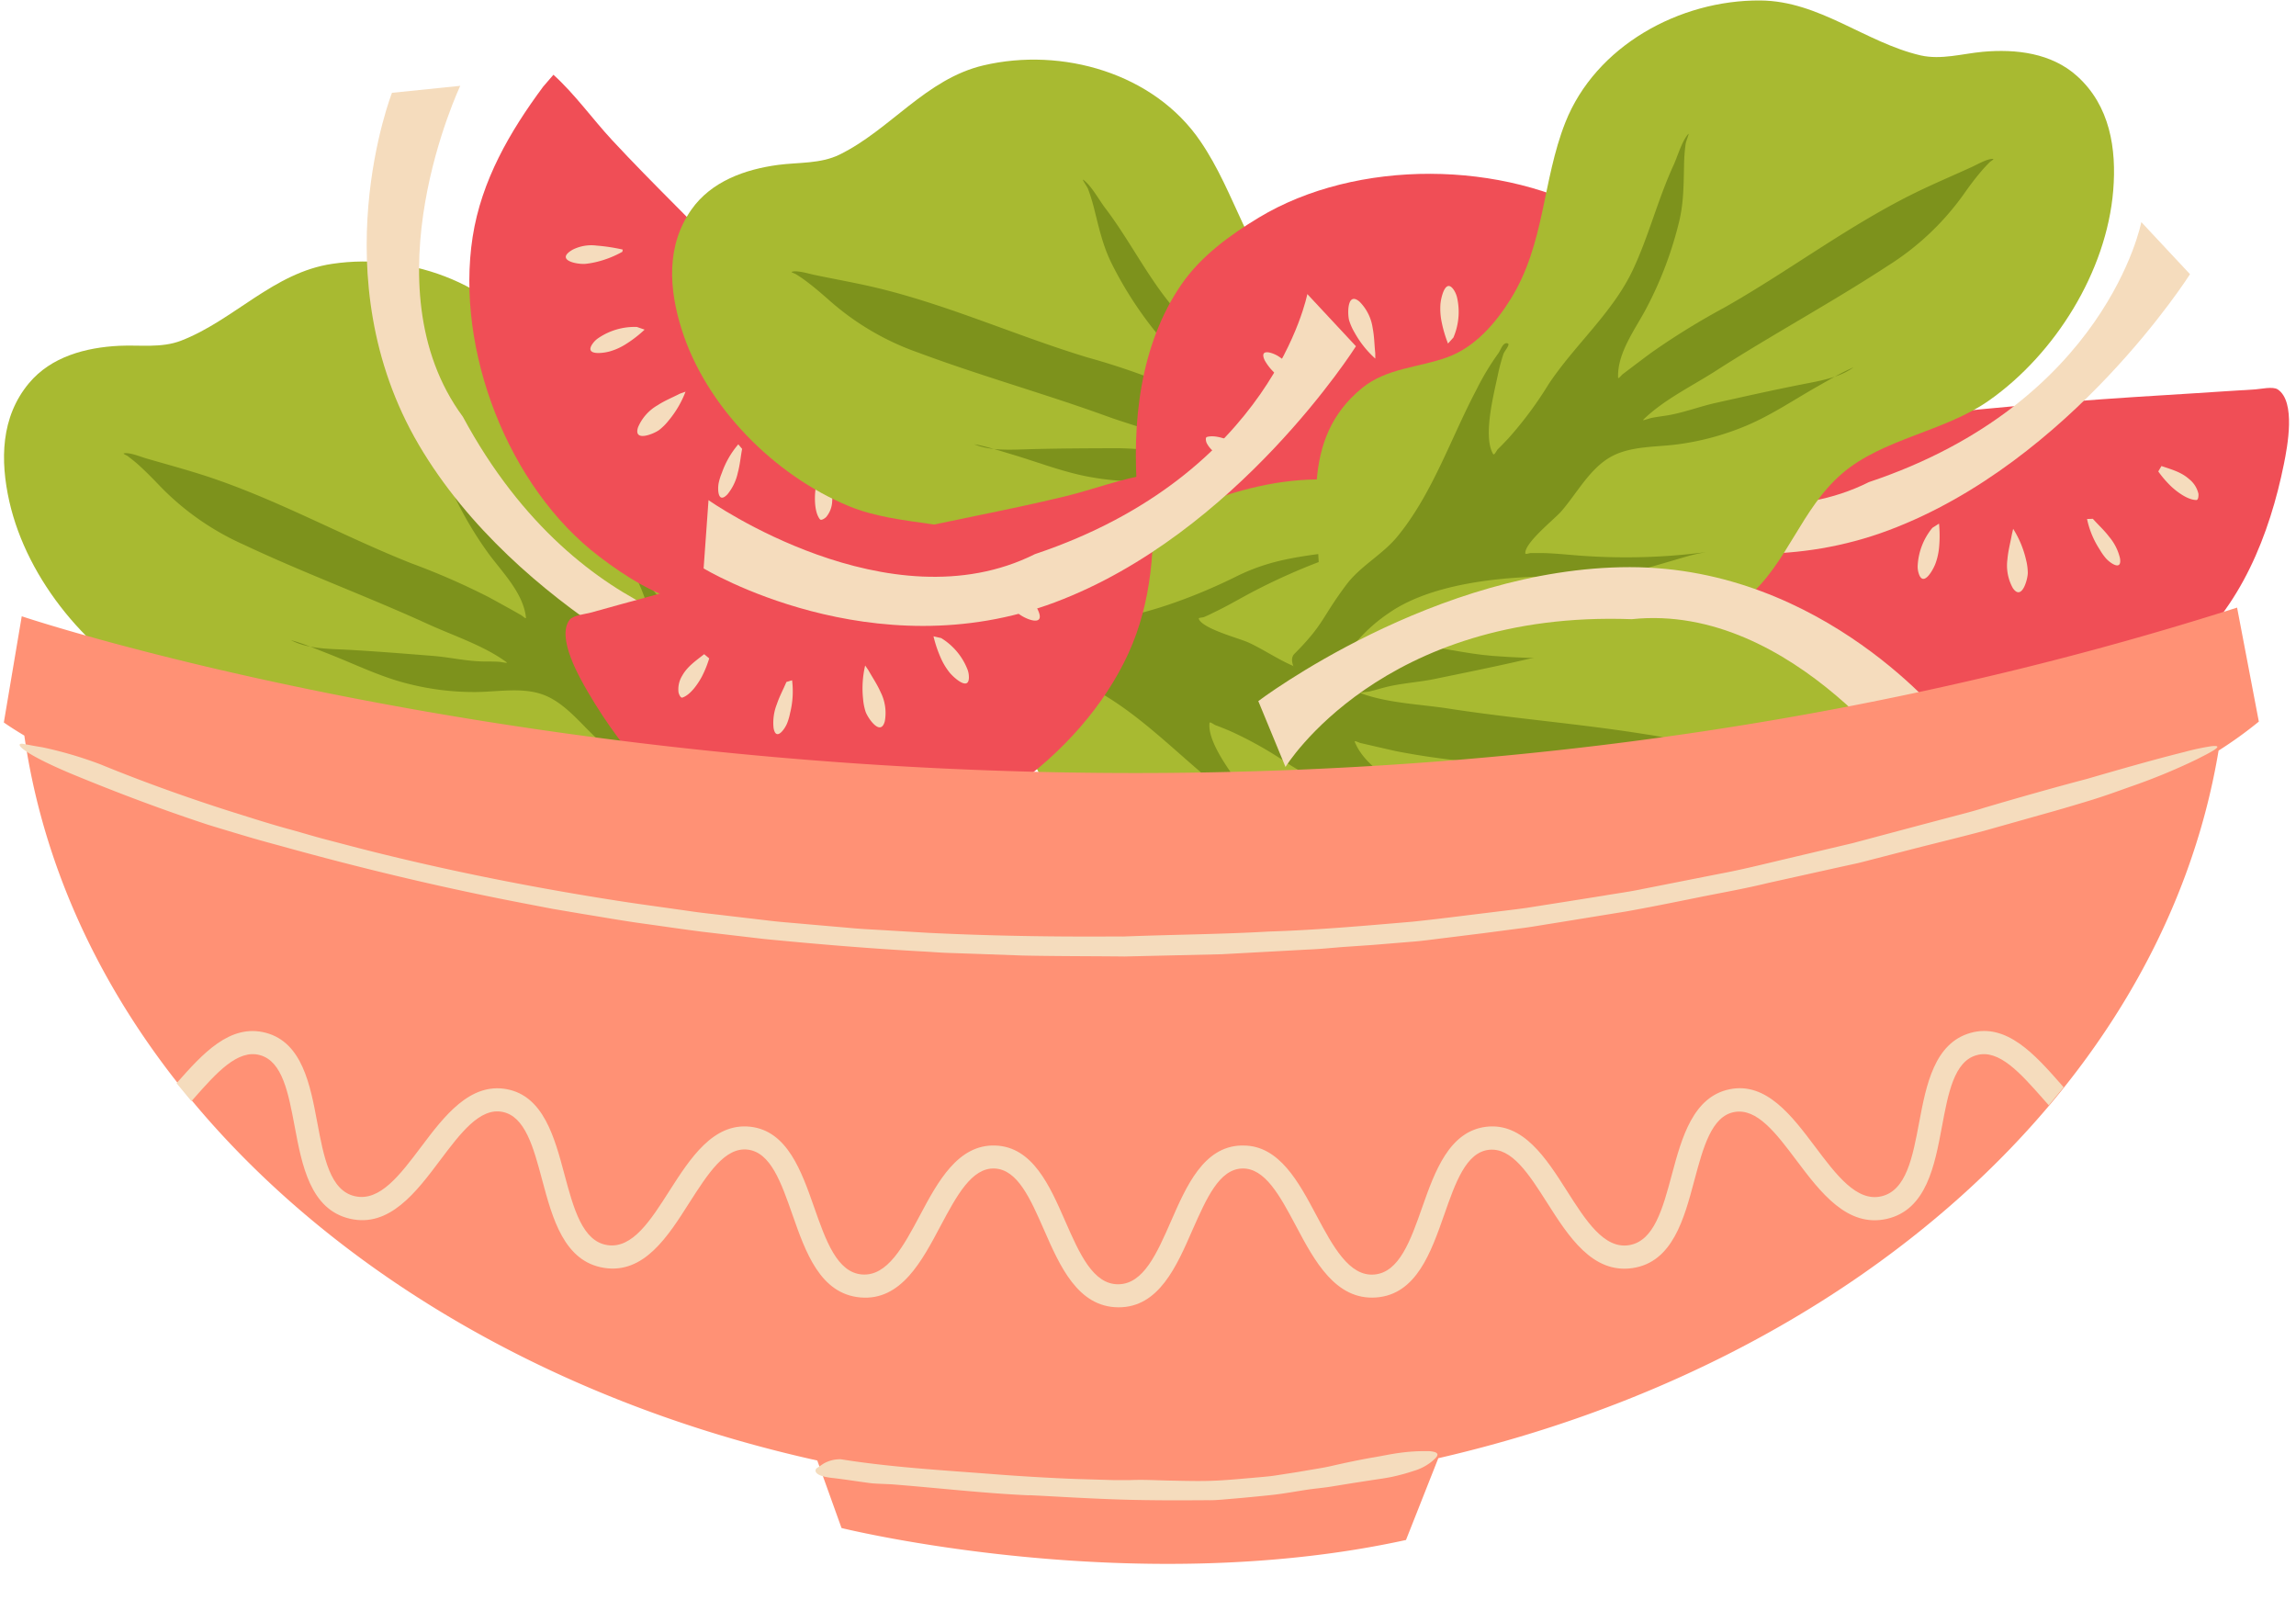 <?xml version="1.0" encoding="UTF-8"?><svg xmlns="http://www.w3.org/2000/svg" xmlns:xlink="http://www.w3.org/1999/xlink" data-name="Layer 3" height="346.5" preserveAspectRatio="xMidYMid meet" version="1.0" viewBox="-0.8 -0.1 497.3 346.5" width="497.3" zoomAndPan="magnify"><g id="change1_1"><path d="M363.37,95.32c6.13-1.12,12.76-.87,19-1.46,13.06-1.22,26-3.26,39.05-4.63,17.73-1.86,35.5-3.11,53.28-4.17,4.34-.26,8.68-.59,13-.83,1.08-.06,3.79-.69,4.83,0,4,2.62,2.1,12.44,1.36,16.12-3.08,15.29-9.38,31.2-21.74,41.38-5.7,4.7-13,7.38-20.05,9.29-23.92,6.48-54.5-2.57-71.55-20.42-8.53-8.93-13.19-20.3-16.52-32" fill="#f04e56" fill-rule="evenodd"/></g><g id="change2_1"><path d="M402.9,106.8a22,22,0,0,1-1.53,5.45,16.83,16.83,0,0,1-1.19,2.36c-1,1.63-4.82,5-4.2.42a9.1,9.1,0,0,1,2.46-4.63,38.64,38.64,0,0,1,4.13-4ZM466.67,102a22.44,22.44,0,0,0,2.85,3.3c1.23,1.14,3.53,2.88,5.39,2.89.5,0,.49-1.13.45-1.38a5.64,5.64,0,0,0-2-3.14c-1.7-1.54-3.87-2.11-6-2.84Zm-47.49,11.3a26.92,26.92,0,0,1,0,5.31,13.93,13.93,0,0,1-.71,3.18c-.4,1.24-2.73,5.65-3.73,2.16a4.87,4.87,0,0,1-.18-1.56,14,14,0,0,1,3.18-8.17Zm32.06-1a19.23,19.23,0,0,0,2.72,6.57,12.57,12.57,0,0,0,1.41,2c1,1.09,3.48,2.75,3-.1a11.17,11.17,0,0,0-2.39-4.68c-1.05-1.39-2.33-2.53-3.48-3.83Zm-16,2.13a21.74,21.74,0,0,1,2.79,6.71,12.19,12.19,0,0,1,.38,2.81c0,1.36-1.28,6.21-3.25,3.3A10.08,10.08,0,0,1,434,121c.15-1.8.63-3.54.95-5.32Z" fill="#f5dcbd" fill-rule="evenodd"/></g><g id="change2_2"><path d="M473.54,59.28,463,48s-7.54,39.09-59,56.31c-31.62,15.84-70.7-11.69-70.7-11.69l-1.06,14.79s36.6,22.15,76.11,7.3S473.54,59.28,473.54,59.28Z" fill="#f5dcbd" fill-rule="evenodd"/></g><g id="change3_1"><path d="M183.38,187.08c-11.06-7.71-23.3-.16-34.94,2.4-18.49,4.07-39.4,6-56.26-4.72C82.35,178.54,77.71,167.24,68,161c-9.85-6.33-23.3-5.87-33.84-11.27-15.56-8-29.06-24.07-32.94-41.23-2-8.9-1.87-18.28,4.26-25.62,4.8-5.75,12.31-7.73,19.54-8.09,4.46-.22,9.13.54,13.4-1.11,11.49-4.44,20-14.76,32.74-16.64,17.29-2.58,36.68,4.72,45.52,20.3,6.71,11.84,8,25.37,17,36.16,4,4.74,9.22,9.29,15.41,10.59,6.44,1.36,13.27.46,19.13,4,15.21,9.17,13.26,26.19,15.15,41.18.59,4.68,2.76,11.14,1.85,15.87" fill="#a8ba31" fill-rule="evenodd"/></g><g id="change4_1"><path d="M182.32,188a35.06,35.06,0,0,0-13-10.83c-11.23-5.66-29.37-4.2-41.38-2-8.83,1.62-15.57.14-24.43-1.09-2.9-.4-5.73-.25-2.62-.33a134.7,134.7,0,0,0,25.85-3.06c2.55-.57,5.11-1.21,7.69-1.65.9-.16,1.8-.33,2.7-.44.39,0,1.22.28,1.17-.11-.28-2.32-7.26-6.4-8.95-7.85-3.92-3.36-7.46-8.41-12.46-10.27-4.42-1.64-9.57-.69-14.17-.6A57.93,57.93,0,0,1,87,147.83c-5.72-1.49-11.17-4.19-16.68-6.34-1.7-.67-3.39-1.36-5.12-2-.72-.26-1.45-.5-2.17-.72-.25-.07-1-.3-.73-.19,3.38,1.77,7.72,1.84,11.41,2,6.43.34,12.83.86,19.24,1.37,3.67.29,7.27,1.16,11,1.21,1.06,0,2.1,0,3.16.06.59,0,2.28.44,1.79.09-5-3.66-11.56-5.74-17.16-8.32C78.61,129,65,124,52,117.86A58,58,0,0,1,33.49,104.8c-1.52-1.58-3.07-3.15-4.72-4.6-.62-.53-1.24-1-1.89-1.51-.28-.2-1.16-.54-.83-.61,1.22-.25,3.57.73,4.82,1.1,4,1.16,7.94,2.23,11.87,3.47,15.76,5,30.18,13.15,45.53,19.24a155.67,155.67,0,0,1,16.85,7.37q2.56,1.4,5.12,2.82l1.76,1c.37.2,1.17,1,1.12.58-.56-5.36-5.23-9.92-8.2-14A80.9,80.9,0,0,1,95.2,101.8c-1.5-3.92-2-7.74-2.69-11.85a39.5,39.5,0,0,0-.93-4.29c-.2-.7-1.36-2.53-.81-2,1.64,1.5,2.9,4.43,4.12,6.33,4.34,6.79,7.41,14.38,11.8,21.07,5.63,8.6,14.84,14.39,21.61,22a82.23,82.23,0,0,0,10.25,10.36c.85.67,1.7,1.35,2.57,2,.38.27,1,1.23,1.16.8,1.69-4.19-2.11-13.1-3.54-17.09a35.94,35.94,0,0,0-1.7-4c-.37-.75-2-2-1.17-2.23s1.55,1.26,2.26,2a56,56,0,0,1,5.71,7c6.95,9.59,12.61,21,21.41,29.1,3.76,3.46,8.79,5.17,12.4,8.78,6.38,6.37,5.9,7.7,13.26,13.26C193.81,185.23,187.21,194.75,182.32,188Z" fill="#7d921c" fill-rule="evenodd"/></g><g id="change2_3"><path d="M155.62,151,165,138.66s-39.81-.75-65.55-48.51c-21-28.46-.56-71.66-.56-71.66L84.1,20S68.52,59.82,89.9,96.22,155.62,151,155.62,151Z" fill="#f5dcbd" fill-rule="evenodd"/></g><g id="change1_2"><path d="M119.07,16.09c4.62,4.17,8.47,9.59,12.7,14.15,8.92,9.61,18.43,18.64,27.46,28.15C171.51,71.32,183.32,84.65,195,98.11c2.85,3.28,5.76,6.52,8.58,9.82.71.82,2.87,2.59,3,3.83.35,4.76-8.59,9.23-12,10.89-14,6.87-30.45,11.56-46.05,8-7.2-1.66-13.78-5.82-19.58-10.25-19.71-15-31.16-44.78-27.38-69.18,1.89-12.2,8.06-22.83,15.29-32.57" fill="#f04e56" fill-rule="evenodd"/></g><g id="change2_4"><path d="M134,54.43a21.94,21.94,0,0,1-5.25,2.11,18.92,18.92,0,0,1-2.6.49c-1.89.22-6.89-.78-2.89-3.07a9,9,0,0,1,5.17-.87,39.94,39.94,0,0,1,5.65.86Zm42.66,47.65a22.34,22.34,0,0,0-.88,4.27c-.16,1.67-.14,4.55,1,6,.31.4,1.2-.3,1.37-.48a5.65,5.65,0,0,0,1.3-3.47c.18-2.29-.68-4.36-1.4-6.47ZM138.82,71.29a26.29,26.29,0,0,1-4.21,3.23,13.07,13.07,0,0,1-3,1.38c-1.22.44-6.14,1.27-4-1.64a4.72,4.72,0,0,1,1.13-1.1,14,14,0,0,1,8.41-2.45Zm20.29,24.84a19.24,19.24,0,0,0-3.55,6.16,12.34,12.34,0,0,0-.72,2.33c-.25,1.47-.07,4.43,1.92,2.34a11.09,11.09,0,0,0,2.26-4.74c.46-1.69.59-3.39.92-5.1Zm-11.43-11.4A21.81,21.81,0,0,1,144,91a11.83,11.83,0,0,1-2,2c-1.08.83-5.7,2.77-4.6-.57a10,10,0,0,1,4.26-4.78c1.52-1,3.2-1.66,4.8-2.49Z" fill="#f5dcbd" fill-rule="evenodd"/></g><g id="change3_2"><path d="M334.82,134.32c-11.66-6.76-23.24,1.78-34.62,5.3-18.08,5.59-38.77,9.21-56.46,0-10.31-5.39-15.87-16.26-26-21.66-10.34-5.5-23.71-3.92-34.65-8.43-16.18-6.66-31-21.57-36.26-38.34-2.74-8.7-3.38-18.07,2.12-25.89,4.31-6.13,11.62-8.73,18.8-9.69,4.42-.58,9.14-.21,13.26-2.21C192.05,28,199.72,17,212.21,14.06c17-4,36.95,1.66,47,16.45,7.68,11.24,10.11,24.62,20,34.62,4.34,4.39,9.95,8.49,16.23,9.28,6.53.82,13.27-.66,19.4,2.38,15.92,7.87,15.39,25,18.52,39.77,1,4.62,3.67,10.88,3.16,15.67" fill="#a8ba31" fill-rule="evenodd"/></g><g id="change4_2"><path d="M333.84,135.31A35,35,0,0,0,320,125.6c-11.66-4.71-29.61-1.75-41.4,1.43-8.67,2.35-15.5,1.43-24.44,1-2.92-.16-5.73.22-2.64-.12a134.59,134.59,0,0,0,25.51-5.2c2.49-.78,5-1.63,7.53-2.28.88-.23,1.76-.48,2.65-.66.39-.07,1.24.18,1.16-.21-.47-2.28-7.77-5.77-9.57-7.07-4.19-3-8.14-7.76-13.28-9.21-4.54-1.27-9.59.11-14.16.58a57.81,57.81,0,0,1-15.76-.6c-5.83-1-11.49-3.24-17.15-4.93-1.76-.52-3.5-1.08-5.28-1.55-.73-.2-1.48-.38-2.22-.54-.25,0-1-.22-.74-.13,3.51,1.48,7.84,1.19,11.54,1.09,6.43-.19,12.86-.21,19.29-.23,3.68,0,7.33.55,11,.29,1.05-.08,2.09-.17,3.15-.2.6,0,2.31.25,1.8-.06-5.31-3.23-12-4.76-17.8-6.86-13.57-4.94-27.53-8.81-41-13.84a57.89,57.89,0,0,1-19.5-11.47c-1.65-1.45-3.32-2.89-5.09-4.19-.65-.48-1.31-.93-2-1.35-.29-.18-1.2-.44-.87-.54,1.2-.35,3.62.43,4.89.69,4,.84,8.1,1.57,12.12,2.48,16.12,3.67,31.17,10.59,47,15.39A153.76,153.76,0,0,1,252,83.21c1.79.78,3.57,1.58,5.34,2.38l1.83.83c.39.17,1.25.9,1.18.48-1-5.29-6-9.45-9.35-13.31a81.7,81.7,0,0,1-11.17-16.92c-1.82-3.78-2.63-7.55-3.65-11.59a40.74,40.74,0,0,0-1.29-4.2c-.26-.68-1.56-2.41-1-2,1.77,1.35,3.26,4.17,4.63,6,4.89,6.41,8.58,13.71,13.51,20,6.33,8.1,16,13.1,23.37,20.17a81.37,81.37,0,0,0,11.08,9.47c.9.6,1.8,1.21,2.72,1.77.4.24,1.08,1.14,1.22.69,1.34-4.31-3.18-12.88-4.94-16.73a38.07,38.07,0,0,0-2-3.84c-.43-.72-2.12-1.78-1.35-2.12s1.65,1.13,2.42,1.77a55.47,55.47,0,0,1,6.27,6.55c7.72,9,14.32,19.89,23.76,27.22,4,3.13,9.19,4.42,13.08,7.72,6.89,5.81,6.52,7.17,14.32,12.1C345.06,131.61,339.27,141.64,333.84,135.31Z" fill="#7d921c" fill-rule="evenodd"/></g><g id="change1_3"><path d="M372.43,76.23c-5.58,2.76-12,4.35-17.83,6.61C342.38,87.6,330.49,93.12,318.33,98c-16.54,6.66-33.28,12.75-50.09,18.65-4.1,1.45-8.18,3-12.29,4.37-1,.36-3.45,1.72-4.64,1.35-4.56-1.43-5.43-11.39-5.73-15.14-1.25-15.54.44-32.57,9.53-45.76,4.19-6.08,10.48-10.66,16.73-14.44,21.21-12.8,53.1-12.5,74.4,0,10.65,6.24,18.26,15.89,24.67,26.19" fill="#f04e56" fill-rule="evenodd"/></g><g id="change2_5"><path d="M330.27,76.06a21.89,21.89,0,0,1,0-5.66,17.8,17.8,0,0,1,.5-2.6c.49-1.84,3.26-6.12,3.92-1.56a9,9,0,0,1-1.1,5.13,38,38,0,0,1-2.87,4.94Zm-60,22.15a22.62,22.62,0,0,0-3.64-2.39c-1.5-.76-4.18-1.8-6-1.29-.48.14-.16,1.22,0,1.45a5.66,5.66,0,0,0,2.74,2.48c2.07,1,4.31,1,6.54,1.08ZM312.83,74.3a27.49,27.49,0,0,1-1.46-5.1,14.26,14.26,0,0,1-.19-3.26c.05-1.3,1.08-6.18,3-3.1a5.23,5.23,0,0,1,.6,1.45A14.08,14.08,0,0,1,314,73ZM282.27,84a19.2,19.2,0,0,0-4.41-5.57A12.75,12.75,0,0,0,276,77c-1.28-.77-4.1-1.7-2.88.92a11.06,11.06,0,0,0,3.57,3.85c1.41,1,2.95,1.79,4.41,2.73Zm14.81-6.44a21.66,21.66,0,0,1-4.52-5.69,12.33,12.33,0,0,1-1.15-2.6c-.36-1.3-.47-6.32,2.23-4.06A10.09,10.09,0,0,1,296.52,71c.35,1.78.36,3.58.55,5.38Z" fill="#f5dcbd" fill-rule="evenodd"/></g><g id="change3_3"><path d="M210.39,128.51c12.74,4.37,22.44-6.25,32.93-11.92,16.65-9,36.25-16.56,55.39-10.92,11.16,3.29,18.73,12.87,29.75,16.2,11.2,3.38,24-.76,35.63,1.54,17.16,3.4,34.55,15.16,43,30.58,4.38,8,6.82,17.07,3,25.81-3,6.85-9.71,10.82-16.57,13.15-4.22,1.44-8.93,2-12.57,4.74-9.83,7.44-15.23,19.71-26.91,25-15.92,7.22-36.57,5.54-49.35-7-9.71-9.53-14.69-22.18-26.31-30.08-5.11-3.47-11.41-6.4-17.73-5.95-6.56.46-12.88,3.21-19.49,1.43-17.14-4.64-20-21.55-25.88-35.43-1.85-4.34-5.71-10-6.14-14.76" fill="#a8ba31" fill-rule="evenodd"/></g><g id="change4_3"><path d="M211.15,127.35a35,35,0,0,0,15.5,6.83c12.35,2.35,29.39-4,40.34-9.44,8.05-4,14.93-4.41,23.79-5.66,2.89-.41,5.57-1.34,2.61-.4a133.9,133.9,0,0,0-24,10c-2.3,1.25-4.59,2.57-6.95,3.7-.82.4-1.63.82-2.48,1.16-.36.15-1.24.07-1.09.43.91,2.15,8.75,4.16,10.76,5.09,4.7,2.15,9.49,6,14.81,6.45,4.7.37,9.39-2,13.79-3.32a57.85,57.85,0,0,1,15.57-2.46c5.92-.14,11.9.95,17.79,1.51,1.82.17,3.64.38,5.47.5.76.05,1.53.08,2.28.09.26,0,1,0,.75,0-3.73-.77-7.92.35-11.53,1.17-6.27,1.43-12.57,2.7-18.87,4-3.61.72-7.31.88-10.86,1.85-1,.27-2,.57-3.05.81-.59.13-2.32.2-1.76.4,5.83,2.14,12.7,2.34,18.8,3.28,14.27,2.21,28.71,3.31,42.95,5.61a58.11,58.11,0,0,1,21.35,7.47c1.9,1.11,3.82,2.19,5.81,3.13.73.34,1.47.66,2.23.93.32.12,1.26.2,1,.36-1.11.57-3.63.28-4.93.27-4.13,0-8.25,0-12.37-.08-16.53-.47-32.63-4.35-49.07-6a155.12,155.12,0,0,1-18.22-2.45c-1.9-.42-3.8-.86-5.69-1.3l-2-.46c-.41-.1-1.4-.65-1.24-.25,2,5,7.75,8.1,11.75,11.25a81.38,81.38,0,0,1,14.24,14.43c2.52,3.36,4.05,6.9,5.83,10.66a39,39,0,0,0,2.08,3.87c.39.62,2,2.06,1.34,1.74-2-1-4-3.46-5.7-4.95-6-5.34-11.07-11.79-17.13-17-7.79-6.72-18.23-9.75-26.84-15.26a82.63,82.63,0,0,0-12.71-7.15c-1-.41-2-.83-3-1.19-.44-.16-1.28-.92-1.33-.45-.48,4.49,5.62,12,8.09,15.45a37,37,0,0,0,2.73,3.38c.57.62,2.43,1.34,1.74,1.81s-1.84-.78-2.71-1.26a56,56,0,0,1-7.43-5.21c-9.31-7.31-17.9-16.74-28.58-22.09-4.57-2.29-9.88-2.56-14.34-5-7.88-4.37-7.78-5.77-16.39-9.1C200.86,133.15,204.59,122.18,211.15,127.35Z" fill="#7d921c" fill-rule="evenodd"/></g><g id="change1_4"><path d="M248.78,105.89c.66,12.12-.06,24.38-5.21,35.6-10.32,22.44-36.29,40.95-61,42.6-7.28.49-15.06.33-22-2.26-15-5.6-26.14-18.59-34-32-1.9-3.25-6.89-11.91-4-15.69.76-1,3.53-1.27,4.58-1.56,4.18-1.2,8.38-2.29,12.57-3.46,17.16-4.79,34.37-9.39,51.74-13.39,12.78-3,25.69-5.24,38.43-8.33,6.05-1.47,12.25-3.87,18.4-4.8" fill="#f04e56" fill-rule="evenodd"/></g><g id="change2_6"><path d="M214.68,126.28a21.59,21.59,0,0,0,3.21,4.66,17.4,17.4,0,0,0,1.9,1.84c1.45,1.23,6.18,3.15,4.11-1a9,9,0,0,0-3.84-3.58,38.11,38.11,0,0,0-5.19-2.4Zm-61.87,16.21a23.19,23.19,0,0,1-1.62,4c-.8,1.48-2.4,3.87-4.16,4.48-.47.17-.83-.9-.87-1.15a5.61,5.61,0,0,1,.82-3.61c1.12-2,3-3.26,4.74-4.63Zm48.58-4.78a27,27,0,0,0,1.72,5,14.42,14.42,0,0,0,1.71,2.78c.78,1,4.43,4.44,4.23.82a4.72,4.72,0,0,0-.34-1.53,13.91,13.91,0,0,0-5.66-6.69Zm-30.63,9.52a19.25,19.25,0,0,1-.43,7.09,12.58,12.58,0,0,1-.69,2.34c-.61,1.37-2.39,3.74-2.89.9a10.9,10.9,0,0,1,.73-5.2c.55-1.66,1.38-3.16,2.05-4.76Zm15.83-3.2a21.55,21.55,0,0,0-.45,7.25,11.91,11.91,0,0,0,.55,2.78c.45,1.29,3.23,5.46,4.15,2.06a10,10,0,0,0-.91-6.33c-.73-1.66-1.75-3.15-2.63-4.72Z" fill="#f5dcbd" fill-rule="evenodd"/></g><g id="change3_4"><path d="M285.41,142.8c-1.55-4.56-.31-11.26-.38-16-.23-15.11-4.54-31.69,9.23-42.9,5.31-4.31,12.21-4.37,18.39-6.62,6-2.16,10.52-7.4,13.77-12.65,7.41-11.94,6.82-25.52,11.81-38.18C344.8,9.82,363-.12,380.46,0c12.83.09,22.75,9.11,34.75,11.9,4.45,1,9-.37,13.42-.78,7.21-.65,14.92.25,20.48,5.28,7.09,6.41,8.55,15.68,7.8,24.77-1.44,17.53-12.55,35.35-26.85,45.43-9.67,6.82-23.06,8.25-31.92,15.9s-11.74,19.36-20.59,26.9c-15.2,12.94-36.17,14-55.05,12.55-11.88-.91-25.06-6.67-34.93,2.5" fill="#a8ba31" fill-rule="evenodd"/></g><g id="change4_4"><path d="M279.55,141.52c6.51-6.54,5.85-7.78,11.27-15,3.07-4.08,7.81-6.48,11.05-10.43,7.59-9.24,11.59-21.34,17.13-31.81a55.66,55.66,0,0,1,4.67-7.78c.6-.79,1-2.45,2-2.26.83.16-.58,1.57-.85,2.37a40.47,40.47,0,0,0-1.13,4.19c-.85,4.15-3.37,13.51-1.1,17.41.24.41.7-.62,1-1,.78-.74,1.52-1.54,2.27-2.32a81.33,81.33,0,0,0,8.7-11.69c5.63-8.54,13.94-15.55,18.31-24.86,3.41-7.24,5.39-15.18,8.74-22.51.94-2,1.77-5.13,3.19-6.84.47-.56-.42,1.41-.51,2.13a37.64,37.64,0,0,0-.33,4.38c-.1,4.16-.06,8-1,12.11a81.07,81.07,0,0,1-7.14,19c-2.36,4.51-6.35,9.68-6.15,15.06,0,.43.69-.48,1-.73l1.61-1.22c1.55-1.17,3.1-2.35,4.67-3.5a157,157,0,0,1,15.65-9.66C387,58.42,400.1,48.33,415,41.18c3.72-1.78,7.51-3.39,11.27-5.11,1.18-.53,3.37-1.83,4.61-1.75.34,0-.48.48-.73.71-.58.57-1.13,1.16-1.66,1.77-1.43,1.66-2.75,3.43-4,5.22A58.08,58.08,0,0,1,408,57.52c-12.07,7.9-24.82,14.77-37,22.59-5.18,3.34-11.38,6.31-15.83,10.64-.44.42,1.17-.23,1.76-.34,1-.2,2.08-.34,3.12-.5,3.64-.56,7.08-1.92,10.67-2.73,6.27-1.4,12.55-2.81,18.86-4.05,3.63-.72,7.91-1.39,11-3.62.21-.14-.46.19-.69.3-.69.31-1.38.65-2.05,1-1.62.85-3.2,1.78-4.8,2.68-5.15,2.9-10.17,6.33-15.62,8.61a57.67,57.67,0,0,1-15.24,4.08c-4.57.56-9.8.34-13.94,2.58-4.7,2.55-7.49,8-10.91,11.92-1.46,1.67-7.81,6.68-7.76,9,0,.4.78,0,1.17,0,.91,0,1.83,0,2.74,0,2.61.07,5.24.35,7.85.55a133.88,133.88,0,0,0,26-.58c3.09-.35.26-.11-2.55.7-8.6,2.45-15.06,4.86-24,4.5-12.21-.49-30.37.6-40.7,7.78a35,35,0,0,0-11.38,12.54C284.85,152.59,277,144.09,279.55,141.52Z" fill="#7d921c" fill-rule="evenodd"/></g><g id="change2_7"><path d="M271.74,151.74,277.63,166s20.8-34,75-32c35.18-3.71,62.08,35.8,62.08,35.8l6.19-13.46s-26.47-33.61-68.68-33.61S271.74,151.74,271.74,151.74Z" fill="#f5dcbd" fill-rule="evenodd"/></g><g id="change2_8"><path d="M227.71,130.34C188.2,145.19,151.6,123,151.6,123l1.06-14.78s39.08,27.53,70.7,11.69c51.45-17.22,59-56.32,59-56.32l10.53,11.3S267.23,115.49,227.71,130.34Z" fill="#f5dcbd" fill-rule="evenodd"/></g><g id="change5_1"><path d="M310.73,315.71l-7,17.71c-59.35,13-122.26-2.59-122.26-2.59l-5.25-14.62c-91.77-20.33-161-81.9-171.75-157-1.57-.94-3.06-1.88-4.44-2.84l3.88-23S234.41,211,483.74,131.49l4.71,24.69a89.53,89.53,0,0,1-8.72,6.28C467.58,235.46,400.06,295.18,310.73,315.71Z" fill="#ff9175" fill-rule="evenodd"/></g><g id="change2_9"><path d="M151.54,201.72c-4.38-.55-8.75-1.21-13.12-1.81s-8.71-1.38-13.07-2.08l-6.53-1.11-6.51-1.25C94.94,192.13,77.6,188,60.05,183.12c-1.32-.36-4.59-1.23-7.9-2.22s-6.71-2-8.28-2.51c-9.76-3.22-19.33-6.83-29-10.82-7-2.93-9.91-4.74-10.93-5.66s-.18-1,.25-.92c1.36.26,2.84.54,4.23.76a86.39,86.39,0,0,1,12.46,3.66c9,3.69,18.21,7,27.54,10,4.68,1.46,9.36,3,14.1,4.26,2.36.66,4.71,1.38,7.09,2l7.14,1.87c19,4.88,38.31,8.69,57.42,11.63,4.28.65,9.15,1.3,14.38,2.05,2.62.4,5.34.66,8.12,1l8.53,1c2.88.37,5.83.56,8.78.84l8.88.77c3,.3,5.91.4,8.83.59l8.6.51c22.53,1.11,41,.72,42.1.8,10.93-.43,21.3-.48,31.59-1.08,10.29-.32,20.48-1.22,31.09-2.13,5.47-.56,11-1.29,16.49-1.95,2.76-.35,5.54-.66,8.31-1.05l8.32-1.31,8.35-1.33c2.78-.48,5.59-.84,8.36-1.43l16.71-3.3c4.86-.9,9.65-2.11,14.45-3.24l14.39-3.4,14.32-3.82,7.18-1.9c2.4-.63,4.81-1.24,7.19-2,7.4-2.18,14.81-4.28,22.08-6.2,7.23-2.09,14.3-4.13,21.15-5.84a52.16,52.16,0,0,1,5.79-1.24c3.36-.38-.49,1.49-3.29,2.91a131,131,0,0,1-14.48,5.94c-2.76,1-5.56,2-8.37,2.86s-5.54,1.67-8.08,2.39l-15.12,4.26c-5.09,1.36-10.24,2.6-15.4,3.92l-7.75,2c-1.3.33-2.59.68-3.89,1l-3.93.86-15.74,3.49c-5.05,1.24-10.21,2.13-15.34,3.17s-10.27,2.08-15.43,3l-15.44,2.51c-2.56.39-5.1.87-7.66,1.17l-7.63,1-8.05,1c-2.68.32-5.33.71-7.88.89l-8.26.68L290,205c-2.37.18-4.94.46-7.71.56l-18.43,1-21.09.49c-7.29-.08-14.75-.05-22.1-.21l-10.91-.39-5.33-.18c-1.76-.06-3.49-.21-5.21-.3-13.72-.75-25.91-1.88-34.43-2.7Zm70.59,122c4.77.21,13.64.8,21.78,1s15.55.07,17.34.09c1.43,0,3-.16,4.48-.29,2.84-.23,5.74-.52,8.66-.82s5.81-.87,8.69-1.28c1.49-.19,3-.33,4.47-.57l4.43-.72,4.4-.68c1.46-.22,2.91-.41,4.34-.71a43.46,43.46,0,0,0,4.68-1.28,11.26,11.26,0,0,0,4-2.1c.74-.66,1.74-1.48.68-1.94a5.26,5.26,0,0,0-1.74-.24,39.7,39.7,0,0,0-6.12.39c-2.06.28-4.12.75-6.23,1.08-2.7.49-5.37,1.05-8,1.65-1.33.32-2.67.55-4,.77l-4,.68-4.67.72c-1.56.23-3.12.33-4.67.48-3.11.26-6.2.57-9.25.66s-5.79,0-8.65-.05-5.74-.24-8.78-.11h-3.6l-8.09-.24c-6.25-.23-13.64-.7-18.44-1.09-10.71-.82-21.82-1.46-32.51-3.18a7.14,7.14,0,0,0-3.85,1l-1.37.93c-.3.18-1.13,1.58,3.14,2.09,2.92.33,5.73.79,8.58,1.16.92.12,4,.2,4.72.26C202.59,322.17,212.22,323.31,222.13,323.75Z" fill="#f5dcbd"/></g><g id="change2_10"><path d="M427.34,228.42c4.81-1.36,9.44,3.87,14.33,9.4l1.29,1.46q1.57-1.89,3.21-3.91l-.75-.86C440,228.37,433.83,221.39,426,223.6s-9.59,11.26-11.11,19.32c-1.43,7.6-2.78,14.77-8.15,16.06s-9.8-4.61-14.44-10.79c-4.93-6.55-10.51-14-18.45-12.39s-10.39,10.48-12.51,18.4c-2,7.46-3.88,14.5-9.3,15.37s-9.38-5.34-13.52-11.86c-4.4-6.91-9.41-14.74-17.41-13.78s-11.13,9.65-13.85,17.39c-2.55,7.28-5,14.16-10.41,14.61s-8.92-6.05-12.55-12.86c-3.77-7.08-8-15.08-15.78-15.08H268c-8.1.26-11.83,8.77-15.12,16.28-3.09,7.06-6,13.74-11.48,13.77s-8.42-6.71-11.52-13.77c-3.29-7.51-7-16-15.09-16.28s-12.46,7.84-16.31,15.07c-3.63,6.81-7.08,13.24-12.52,12.86s-7.89-7.33-10.44-14.61c-2.72-7.74-5.79-16.51-13.82-17.39s-13,6.86-17.44,13.78c-4.14,6.51-8.07,12.67-13.49,11.86s-7.33-7.91-9.33-15.37c-2.12-7.93-4.52-16.91-12.47-18.4s-13.55,5.83-18.48,12.39c-4.65,6.17-9,12-14.41,10.79s-6.75-8.47-8.18-16.06c-1.51-8.07-3.24-17.21-11.08-19.32S43,228.24,37.57,234.35l-.13.14q1.55,1.92,3.22,3.9l.1-.1c.14-.16.27-.32.41-.47,4.89-5.54,9.51-10.76,14.36-9.4s6.12,8.16,7.49,15.42c1.58,8.42,3.38,18,11.95,20s14.4-5.8,19.55-12.65c4.43-5.89,8.62-11.46,13.52-10.48s6.7,7.65,8.6,14.78c2.22,8.27,4.72,17.63,13.4,19s13.88-6.9,18.47-14.12c4-6.22,7.69-12.09,12.65-11.49s7.23,7.11,9.67,14.07c2.83,8.07,6,17.22,14.78,17.95s13.29-7.94,17.31-15.5c3.47-6.5,6.74-12.65,11.71-12.43s7.74,6.54,10.7,13.29c3.43,7.84,7.32,16.72,16.1,16.77s12.63-8.93,16.06-16.77c3-6.75,5.76-13.13,10.73-13.29s8.21,5.93,11.68,12.44c4,7.55,8.58,16.11,17.34,15.49S309.16,271.05,312,263c2.44-7,4.75-13.54,9.7-14.08s8.66,5.28,12.62,11.5c4.6,7.22,9.8,15.4,18.5,14.11s11.16-10.75,13.37-19c1.91-7.13,3.71-13.87,8.63-14.79s9.07,4.59,13.5,10.49c5.15,6.84,11,14.61,19.58,12.64s10.34-11.58,11.92-20C421.18,236.59,422.47,229.73,427.34,228.42Z" fill="#f5dcbd"/></g></svg>
